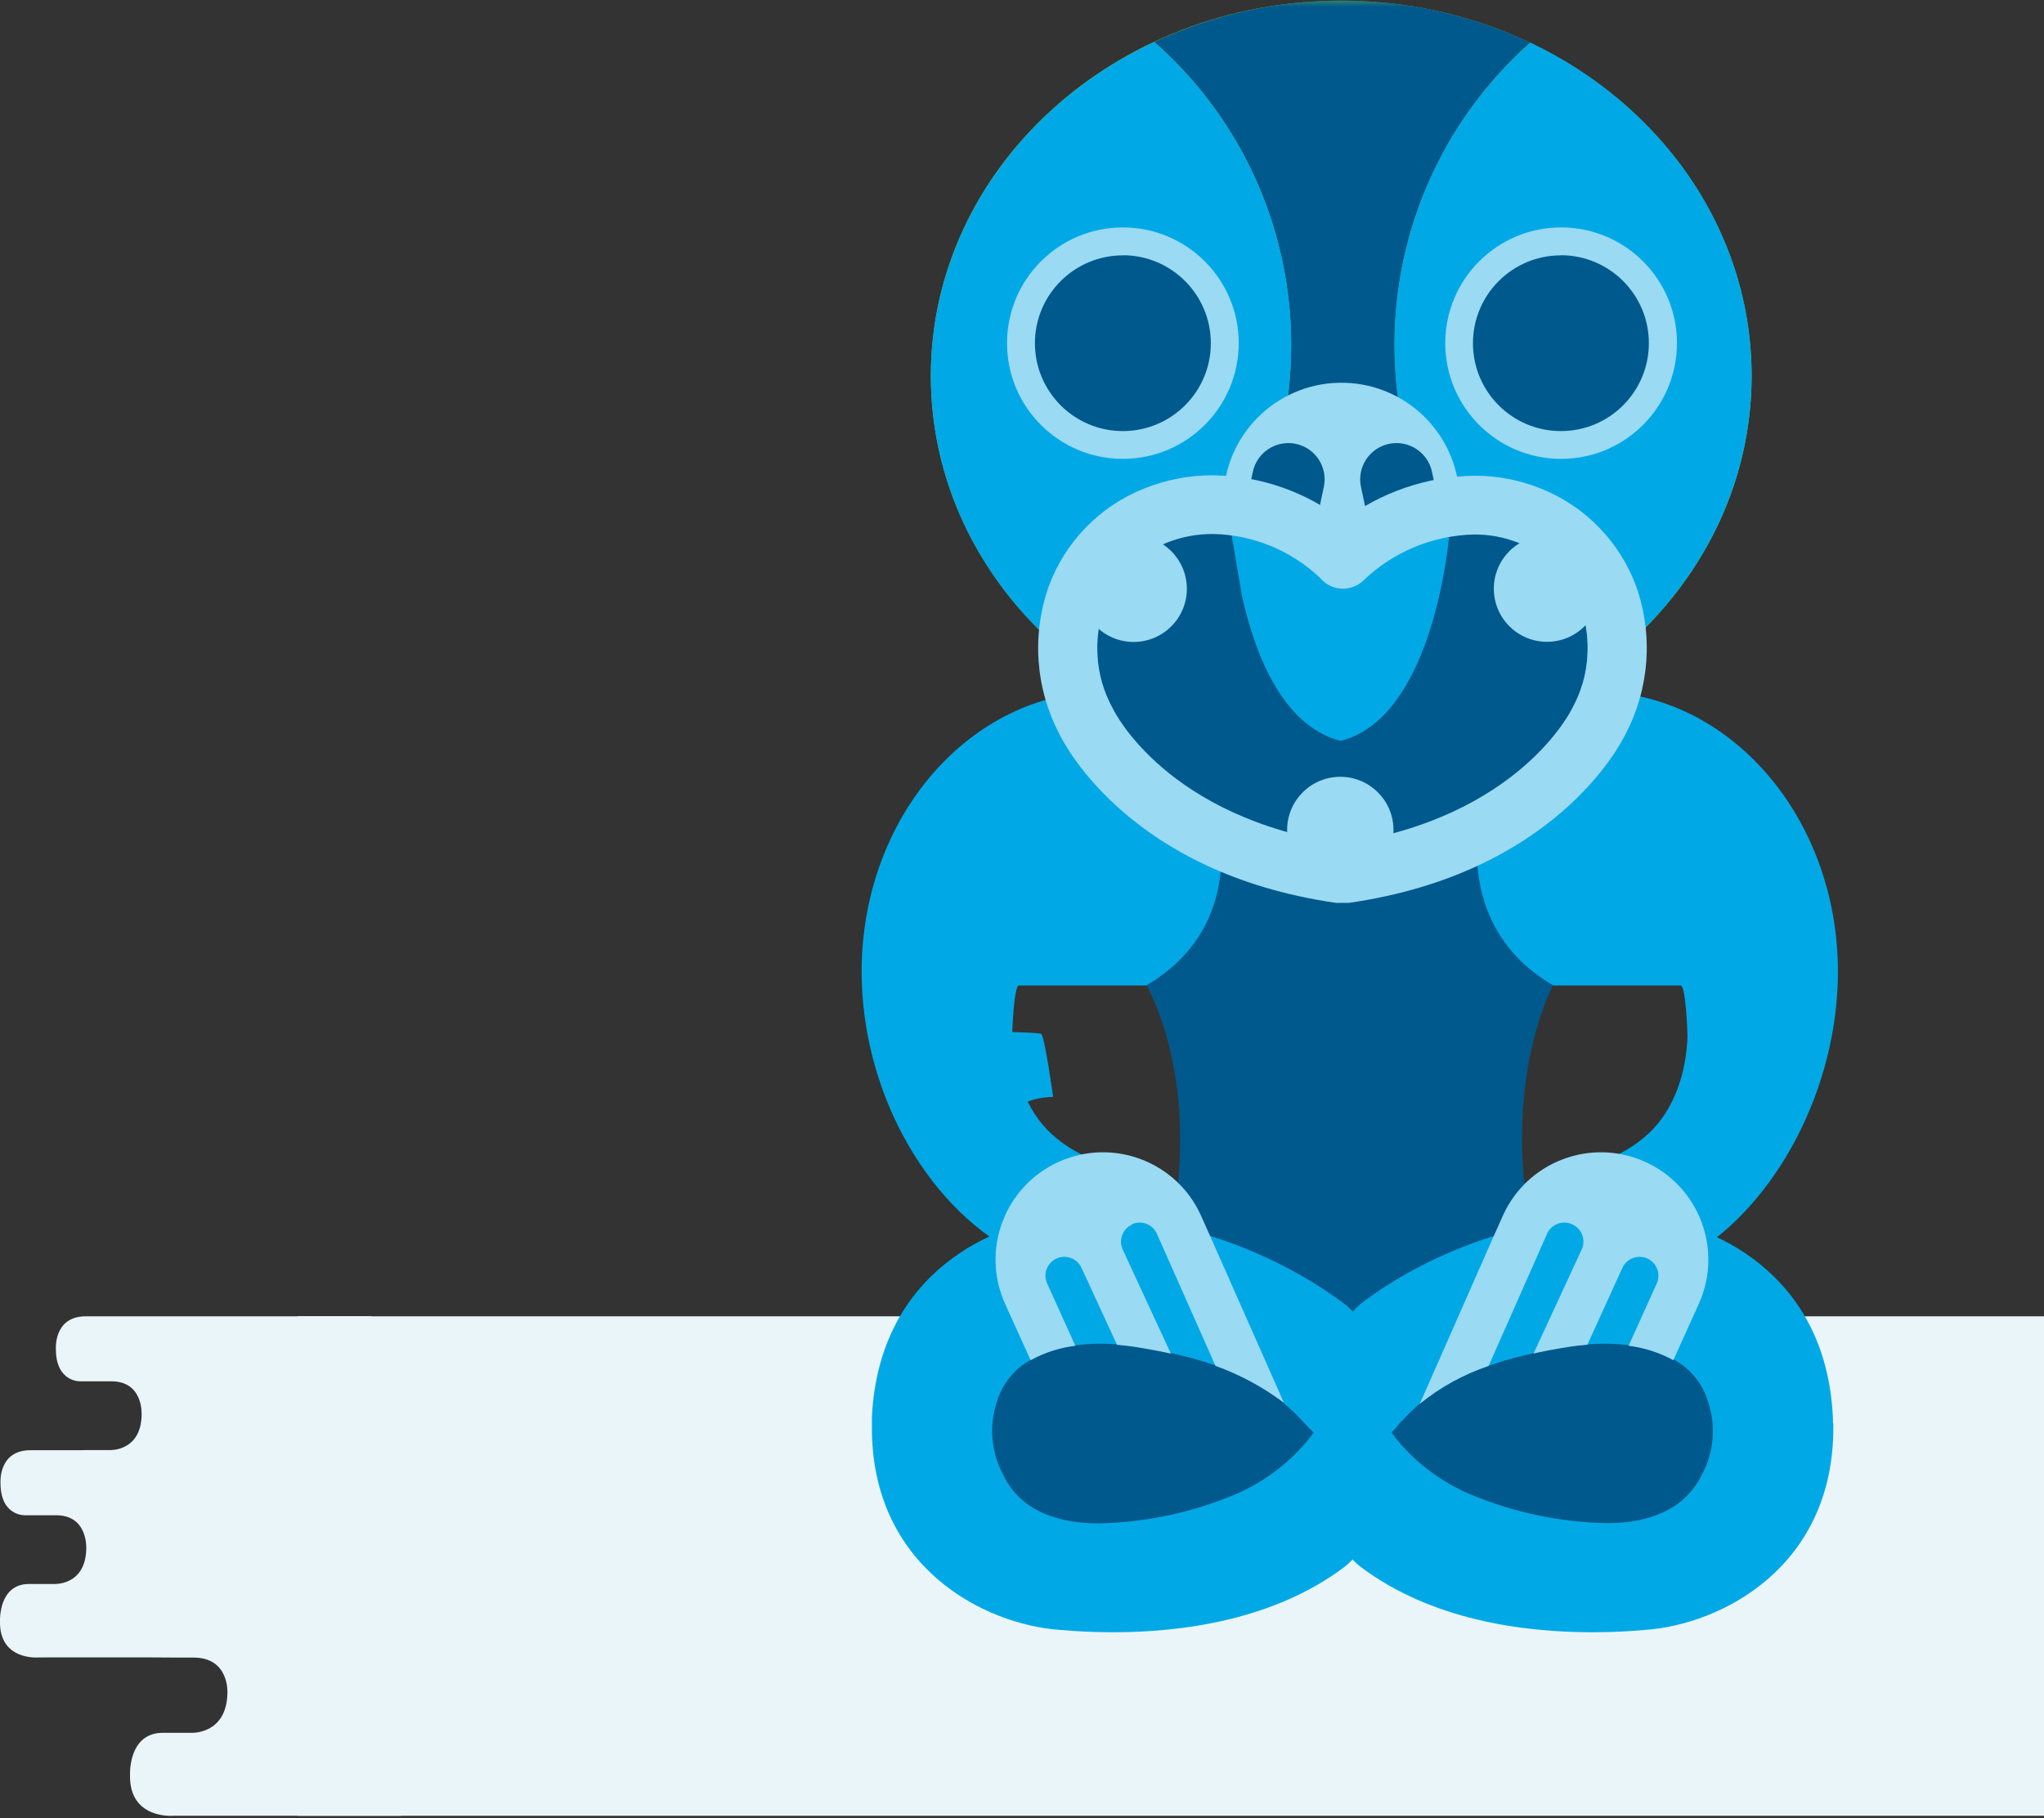 <?xml version="1.0" encoding="UTF-8"?>
<svg width="399px" height="355px" viewBox="0 0 399 355" version="1.1" xmlns="http://www.w3.org/2000/svg" xmlns:xlink="http://www.w3.org/1999/xlink">
    <rect x="0" y="0" width="399" height="355" fill="#333333" stroke="none"/>
    <!-- Generator: Sketch 55.2 (78181) - https://sketchapp.com -->
    <title>Group 8</title>
    <desc>Created with Sketch.</desc>
    <defs>
        <polygon id="path-1" points="0.598 0.299 92.397 0.299 92.397 146.904 0.598 146.904"></polygon>
    </defs>
    <g id="Page-1" stroke="none" stroke-width="1" fill="none" fill-rule="evenodd">
        <g id="N&amp;A-single-category---Latest-news-v1" transform="translate(-1861, -3469)">
            <g id="Group" transform="translate(1861, 3468)">
                <g id="Group-8">
                    <polygon id="Fill-1" fill="#eaf5fa" points="58.043 355.519 442.981 355.519 442.981 258.001 58.043 258.001"></polygon>
                    <path d="M78.668,333.576 C78.903,308.641 79.225,281.838 72.492,258 L16.737,258 C10.431,258 10.908,264.404 10.908,264.404 C10.908,270.919 15.697,270.696 15.697,270.696 L21.621,270.696 C28.086,270.587 27.647,277.309 27.647,277.309 C27.483,284.442 21.411,284.118 21.411,284.118 L16.473,284.118 C16.325,284.118 16.198,284.141 16.06,284.145 L5.929,284.145 C-0.378,284.145 0.097,290.553 0.097,290.553 C0.097,297.066 4.887,296.842 4.887,296.842 L10.811,296.842 C17.281,296.733 16.837,303.45 16.837,303.45 C16.673,310.59 10.605,310.26 10.605,310.26 L5.666,310.26 C-0.308,310.26 0.004,317.468 0.004,317.468 C-0.207,325.272 7.484,324.606 7.484,324.606 L8.469,324.606 C8.565,324.6 8.662,324.592 8.759,324.592 L28.586,324.592 C28.716,324.622 37.589,324.627 37.589,324.627 C44.89,324.509 44.39,331.627 44.39,331.627 C44.202,339.686 37.351,339.32 37.351,339.32 L31.777,339.32 C25.029,339.32 25.381,347.454 25.381,347.454 C25.149,356.272 33.829,355.519 33.829,355.519 L78.34,355.519 C78.452,348.189 78.6,340.867 78.668,333.576" id="Fill-5" fill="#eaf5fa"></path>
                    <g id="Group-64" transform="translate(168, 0)">
                        <g id="Group-63" transform="translate(0, 0.804)">
                            <path d="M91.955,259.9 C87.101,263.795 74.477,254.527 67.755,252.994 C58.344,250.926 45.289,248.643 35.851,251.491 C18.172,256.864 8.586,283.272 20.713,298.411 C33.525,314.409 59.298,312.153 75.688,303.542 C82.342,300.037 90.947,290.715 98.34,292.246 C101.474,292.89 106.676,298.747 110.319,300.454 C116.477,303.327 122.944,304.334 129.545,305.007 C141.269,306.189 155.708,308.526 165.522,300.977 C174.934,293.75 178.146,277.98 171.666,267.811 C159.216,248.253 103.84,245.405 91,263.983" id="Fill-8" fill="#00598D"></path>
                            <path d="M61.719,233.303 C61.786,232.672 61.88,232.026 61.934,231.409 C53.477,229.299 44.12,227.809 37.304,221.63 C32.168,216.956 29.774,209.54 29.586,202.447 C29.586,201.816 29.869,192.602 30.931,192.602 L55.831,192.602 C82.207,176.858 73.079,145.264 69.275,135.231 L47.629,135.231 C21.425,135.231 0.197,159.704 0.197,189.915 C0.197,212.858 12.458,235.129 29.774,244.533 C36.429,234.283 49.417,231.745 61.651,233.303" id="Fill-10" fill="#00A9E6"></path>
                            <path d="M143.326,135.231 L121.707,135.231 C117.956,145.265 108.828,176.871 135.151,192.602 L160.064,192.602 C161.085,192.602 161.408,201.816 161.408,202.448 C161.22,209.5 158.828,216.956 153.677,221.629 C146.875,227.809 137.545,229.299 129.047,231.408 C129.169,232.524 129.303,233.665 129.464,234.82 C137.639,233.342 146.808,231.906 153.866,236.862 C157.066,239.169 159.776,242.085 161.838,245.446 C178.845,235.411 190.771,212.55 190.771,189.914 C190.771,159.718 169.528,135.231 143.339,135.231" id="Fill-12" fill="#00A9E6"></path>
                            <path d="M82.571,274.166 C84.083,275.38 85.482,276.728 86.752,278.194 C94.052,286.04 99.551,284.589 104.391,279.081 C106.358,276.589 108.677,274.395 111.275,272.567 C102.294,268.321 90.503,268.536 82.571,274.125" id="Fill-14" fill="#00A9E6"></path>
                            <path d="M129.599,231.772 C127.085,207.324 135.151,192.601 135.151,192.601 C108.773,176.859 124.208,143.008 130.715,135.23 L58.653,135.23 C66.384,143.491 82.18,176.871 55.803,192.601 C55.803,192.601 64.394,206.961 61.933,231.409 C61.478,235.858 60.714,240.269 59.648,244.613 L71.654,254.016 C72.816,257.452 73.786,260.95 74.558,264.493 C74.894,266.052 75.096,267.837 75.459,269.531 C77.048,270.344 78.579,271.264 80.043,272.285 C89.454,265.3 103.88,264.923 114.273,270.699 C115.159,270.189 116.074,269.692 116.961,269.235 C119.65,265.823 121.842,262.036 124.369,258.221 C128.657,251.773 129.747,245.526 133.39,238.676 C131.212,238.998 132.435,239.267 130.244,239.764 C129.693,236.876 129.828,234.458 129.558,231.797" id="Fill-16" fill="#00598D"></path>
                            <path d="M26.995,224.396 C26.995,224.396 26.236,214.625 37.571,214.356 C37.571,214.356 35.944,202.533 35.248,202.068 C34.55,201.604 16.457,201.371 16.225,202.068 C15.992,202.764 12.741,216.445 12.741,216.445 L26.995,224.396 Z" id="Fill-18" fill="#00A9E6"></path>
                            <path d="M165.901,195.649 C165.901,195.649 166.792,184.158 153.481,183.842 C153.481,183.842 155.393,169.939 156.212,169.393 C157.032,168.847 178.308,168.575 178.58,169.393 C178.853,170.212 182.677,186.298 182.677,186.298 L165.901,195.649 Z" id="Fill-20" fill="#00A9E6"></path>
                            <path d="M173.925,73.561 C173.925,114.033 138.055,146.849 93.811,146.849 C49.565,146.849 13.709,114.033 13.709,73.561 C13.709,33.088 49.578,0.326 93.811,0.326 C138.042,0.326 173.925,33.141 173.925,73.615" id="Fill-22" fill="#81C241"></path>
                            <g id="Group-26" transform="translate(47.474, 0)">
                                <mask id="mask-2" fill="white">
                                    <use xlink:href="#path-1"></use>
                                </mask>
                                <g id="Clip-25"></g>
                                <path d="M56.756,67.49 C56.75,44.955 66.389,23.494 83.241,8.519 C60.002,-2.395 33.114,-2.443 9.835,8.385 C42.55,37.237 45.661,87.126 16.783,119.814 C12.045,125.175 6.601,129.87 0.598,133.766 C28.686,151.356 64.386,151.277 92.397,133.564 C70.142,118.937 56.748,94.104 56.756,67.49" id="Fill-24" fill="#00598D" mask="url(#mask-2)"></path>
                            </g>
                            <path d="M84.063,67.49 C84.044,44.865 74.3,23.339 57.309,8.385 C31.429,20.475 13.709,45.177 13.709,73.615 C13.709,98.533 27.301,120.521 48.072,133.766 C70.515,119.176 84.056,94.241 84.063,67.49" id="Fill-27" fill="#00A9E6"></path>
                            <path d="M173.925,73.561 C173.925,45.271 156.447,20.743 130.729,8.519 C98.113,37.474 95.168,87.365 124.149,119.95 C128.765,125.142 134.047,129.702 139.857,133.512 C160.453,120.253 173.925,98.357 173.925,73.561" id="Fill-29" fill="#00A9E6"></path>
                            <path d="M31.321,67.207 C31.321,78.179 40.223,87.074 51.206,87.074 C62.188,87.074 71.089,78.179 71.089,67.207 C71.089,56.235 62.188,47.34 51.206,47.34 C40.223,47.34 31.321,56.235 31.321,67.207" id="Fill-31" fill="#00598D"></path>
                            <path d="M51.205,50.053 C41.724,50.046 34.031,57.72 34.023,67.193 C34.016,76.668 41.696,84.353 51.179,84.361 C60.659,84.367 68.352,76.694 68.36,67.221 L68.36,67.208 C68.36,57.734 60.686,50.049 51.205,50.027 M51.205,89.788 C38.715,89.795 28.586,79.685 28.578,67.208 C28.571,54.728 38.69,44.608 51.179,44.6 C63.668,44.592 73.797,54.702 73.805,67.18 L73.805,67.208 C73.791,79.673 63.68,89.773 51.205,89.788" id="Fill-33" fill="#9ADAF2"></path>
                            <path d="M116.827,67.207 C116.827,78.179 125.729,87.074 136.711,87.074 C147.693,87.074 156.596,78.179 156.596,67.207 C156.596,56.235 147.693,47.34 136.711,47.34 L136.698,47.34 C125.721,47.347 116.827,56.241 116.827,67.207" id="Fill-35" fill="#00598D"></path>
                            <path d="M136.698,50.053 C127.216,50.053 119.529,57.733 119.529,67.208 C119.529,76.681 127.216,84.361 136.698,84.361 C146.179,84.361 153.866,76.681 153.866,67.208 C153.873,57.726 146.187,50.034 136.698,50.027 M136.698,89.788 C124.209,89.765 114.102,79.631 114.124,67.154 C114.146,54.674 124.289,44.578 136.778,44.6 C149.256,44.622 159.358,54.739 159.352,67.208 C159.336,79.692 149.194,89.802 136.698,89.788" id="Fill-37" fill="#9ADAF2"></path>
                            <path d="M94.456,170.692 C128.671,165.158 138.674,140.927 138.674,140.927 C145.921,125.169 140.529,107.237 126.641,100.856 C115.886,95.913 102.684,100.21 94.133,109.373 L93.783,108.942 C85.232,99.781 72.272,95.913 61.45,100.883 C47.548,107.263 42.17,125.196 49.417,140.953 C49.417,140.953 59.42,165.132 93.635,170.719 L94.456,170.692 Z" id="Fill-39" fill="#00598D"></path>
                            <path d="M80.164,100.748 C82.732,102.025 91.377,108.324 94.254,107.143 C101.769,104.039 109.217,101.231 116.894,98.815 L116.894,97.391 C116.587,84.678 106.023,74.622 93.3,74.93 C81.01,75.226 71.118,85.111 70.821,97.391 L70.821,98.143 C74.115,98.28 77.336,99.17 80.232,100.748" id="Fill-41" fill="#9ADAF2"></path>
                            <path d="M78.86,102.858 L80.621,104.012 C80.958,104.228 81.293,104.469 81.643,104.684 C83.489,105.839 85.326,107.008 87.156,108.19 C87.644,107.47 87.99,106.662 88.177,105.813 L90.422,95.254 C91.235,91.431 88.792,87.671 84.964,86.859 C81.136,86.048 77.374,88.489 76.561,92.312 L74.894,100.117 C76.238,101.044 77.582,101.957 78.86,102.804" id="Fill-43" fill="#00598D"></path>
                            <path d="M109.231,102.858 L107.47,104.012 C107.12,104.228 106.797,104.469 106.448,104.684 C104.593,105.839 102.764,107.008 100.923,108.19 C100.444,107.466 100.101,106.66 99.914,105.813 L97.668,95.254 C96.856,91.431 99.299,87.671 103.128,86.859 C106.954,86.048 110.717,88.489 111.531,92.312 L113.183,100.117 C111.875,101.012 110.558,101.909 109.231,102.804" id="Fill-45" fill="#00598D"></path>
                            <path d="M42.896,115.149 C42.896,120.883 47.549,125.532 53.289,125.532 C59.029,125.532 63.681,120.883 63.681,115.149 C63.681,109.414 59.029,104.765 53.289,104.765 C47.549,104.765 42.896,109.414 42.896,115.149" id="Fill-47" fill="#9ADAF2"></path>
                            <path d="M123.603,115.149 C123.61,120.875 128.263,125.514 133.995,125.506 C139.727,125.498 144.369,120.849 144.361,115.122 C144.353,109.4 139.709,104.765 133.982,104.765 C128.25,104.765 123.603,109.408 123.603,115.135 L123.603,115.149" id="Fill-49" fill="#9ADAF2"></path>
                            <path d="M83.256,162.231 C83.256,167.957 87.903,172.6 93.635,172.6 C99.367,172.6 104.014,167.957 104.014,162.231 C104.014,156.503 99.367,151.86 93.635,151.86 C87.903,151.86 83.256,156.503 83.256,162.231" id="Fill-51" fill="#9ADAF2"></path>
                            <path d="M93.729,144.834 C112.377,140.093 114.984,103.757 114.984,103.757 L116.585,102.723 L115.885,99.675 C111.434,101.835 106.713,103.392 101.85,104.309 C100,104.6 98.129,104.74 96.258,104.725 C87.776,104.057 79.436,102.176 71.493,99.136 L74.41,116.384 C76.736,127.024 82.046,141.907 93.756,144.861" id="Fill-53" fill="#00A9E6"></path>
                            <path d="M94.039,164.93 L94.106,164.93 C128.657,159.785 138.781,138.723 138.89,138.508 C138.919,138.433 138.956,138.362 138.997,138.294 C142.269,132.25 142.825,125.104 140.529,118.627 C138.438,112.958 134.042,108.439 128.429,106.188 C125.664,105.081 122.71,104.525 119.731,104.55 C111.662,104.742 103.958,107.949 98.139,113.536 C95.845,115.733 92.203,115.657 90.004,113.365 C89.977,113.337 89.951,113.309 89.924,113.281 L89.642,112.986 C84,107.643 76.562,104.602 68.79,104.456 C65.673,104.432 62.579,105.02 59.689,106.188 C54.072,108.434 49.675,112.956 47.588,118.627 C45.287,125.103 45.839,132.248 49.107,138.294 C49.148,138.362 49.185,138.433 49.215,138.508 C49.619,139.341 59.837,159.852 93.998,164.93 M94.509,176.469 L93.582,176.469 C93.308,176.49 93.034,176.49 92.761,176.469 C52.845,170.706 39.952,145.882 38.823,143.559 C34.127,134.655 33.362,124.196 36.712,114.705 C39.911,105.983 46.672,99.035 55.306,95.591 C59.576,93.86 64.142,92.979 68.75,92.997 C77.973,93.084 86.912,96.189 94.2,101.837 C101.572,96.287 110.516,93.221 119.744,93.078 C124.222,93.054 128.663,93.907 132.812,95.591 C141.443,99.039 148.202,105.986 151.405,114.705 C154.749,124.197 153.984,134.654 149.295,143.559 C148.166,145.882 135.273,170.706 95.356,176.469 C95.083,176.49 94.809,176.49 94.536,176.469" id="Fill-55" fill="#9ADAF2"></path>
                            <path d="M164.326,287.88 C163.274,290.192 161.655,292.202 159.62,293.723 C155.586,296.691 150.357,297.618 145.463,297.578 C136.295,297.374 127.249,295.438 118.804,291.869 C113.122,289.422 108.134,285.611 104.283,280.775 L104.122,280.519 C104.122,280.519 102.24,278.356 103.382,277.376 C103.994,276.814 104.936,276.814 105.547,277.376 L105.722,277.563 C113.964,268.268 126.763,264.883 138.647,263.056 C146.162,261.914 155.063,262.425 161.046,267.194 C163.14,268.952 164.669,271.288 165.442,273.91 C166.988,278.542 166.585,283.603 164.326,287.934 M87.76,280.827 C83.906,285.662 78.919,289.473 73.241,291.923 C64.794,295.491 55.748,297.428 46.58,297.632 C41.686,297.632 36.443,296.745 32.423,293.777 C30.388,292.255 28.77,290.246 27.718,287.934 C25.452,283.605 25.045,278.543 26.588,273.91 C27.372,271.293 28.899,268.96 30.985,267.194 C36.981,262.425 45.882,261.914 53.384,263.056 C65.254,264.883 78.04,268.255 86.282,277.523 L86.456,277.388 C86.81,276.864 87.46,276.626 88.069,276.798 C88.886,277.02 89.368,277.862 89.145,278.678 L89.064,278.84 C89.061,278.987 89.028,279.133 88.97,279.269 C88.97,279.269 87.868,280.613 87.76,280.775 M189.788,278.02 C189.809,277.653 189.809,277.286 189.788,276.918 C188.445,248.119 165.24,238.783 152.978,237.856 C135.125,236.326 113.614,242.787 98.126,254.365 C97.369,254.925 96.683,255.575 96.082,256.299 C95.56,255.721 94.984,255.195 94.361,254.728 C78.685,242.934 56.973,236.326 39.024,237.856 C26.763,238.783 3.572,248.106 2.199,276.892 L2.199,278.155 L2.199,278.746 C2.066,306.081 24.061,317.446 39.118,318.439 C42.009,318.695 45.464,318.882 49.269,318.882 C62.714,318.882 80.621,316.518 94.402,306.161 C94.988,305.71 95.537,305.212 96.042,304.671 C96.538,305.215 97.083,305.714 97.669,306.161 C111.449,316.518 129.371,318.882 142.815,318.882 C146.619,318.882 150.062,318.695 152.965,318.439 C168.023,317.446 190.031,306.081 189.871,278.719 L189.871,278.275 L189.871,278.02" id="Fill-57" fill="#00A9E6"></path>
                            <path d="M52.953,239.226 C54.797,238.386 56.974,239.2 57.814,241.042 C57.816,241.045 57.817,241.05 57.82,241.053 L69.274,266.872 C74.066,268.597 78.571,271.034 82.638,274.097 L68.225,241.523 L66.425,237.494 C61.65,226.948 49.224,222.266 38.669,227.036 C28.113,231.806 23.428,244.222 28.203,254.768 L33.19,265.769 C35.89,264.279 38.852,263.321 41.915,262.948 L36.402,250.779 C35.568,248.924 36.395,246.744 38.252,245.91 C40.107,245.075 42.29,245.902 43.125,247.755 L50.049,262.761 C51.179,262.855 52.281,262.975 53.356,263.137 C55.736,263.513 58.155,263.93 60.562,264.481 L51.151,244.143 C50.319,242.292 51.142,240.116 52.993,239.28" id="Fill-59" fill="#9ADAF2"></path>
                            <path d="M138.876,239.226 C137.031,238.386 134.854,239.2 134.013,241.042 C134.012,241.045 134.01,241.05 134.009,241.053 L122.594,266.872 C117.709,268.527 113.157,271.038 109.15,274.286 L123.589,241.523 L125.391,237.494 C130.165,226.948 142.592,222.266 153.146,227.036 C163.701,231.806 168.387,244.222 163.613,254.768 L158.638,265.769 C155.936,264.282 152.975,263.326 149.914,262.948 L155.412,250.779 C156.247,248.924 155.42,246.744 153.564,245.91 C151.707,245.075 149.525,245.902 148.689,247.755 L141.873,262.734 C140.758,262.828 139.642,262.948 138.566,263.109 C136.186,263.486 133.78,263.902 131.36,264.453 L140.771,244.116 C141.604,242.265 140.78,240.089 138.93,239.253" id="Fill-61" fill="#9ADAF2"></path>
                        </g>
                    </g>
                </g>
            </g>
        </g>
    </g>
</svg>